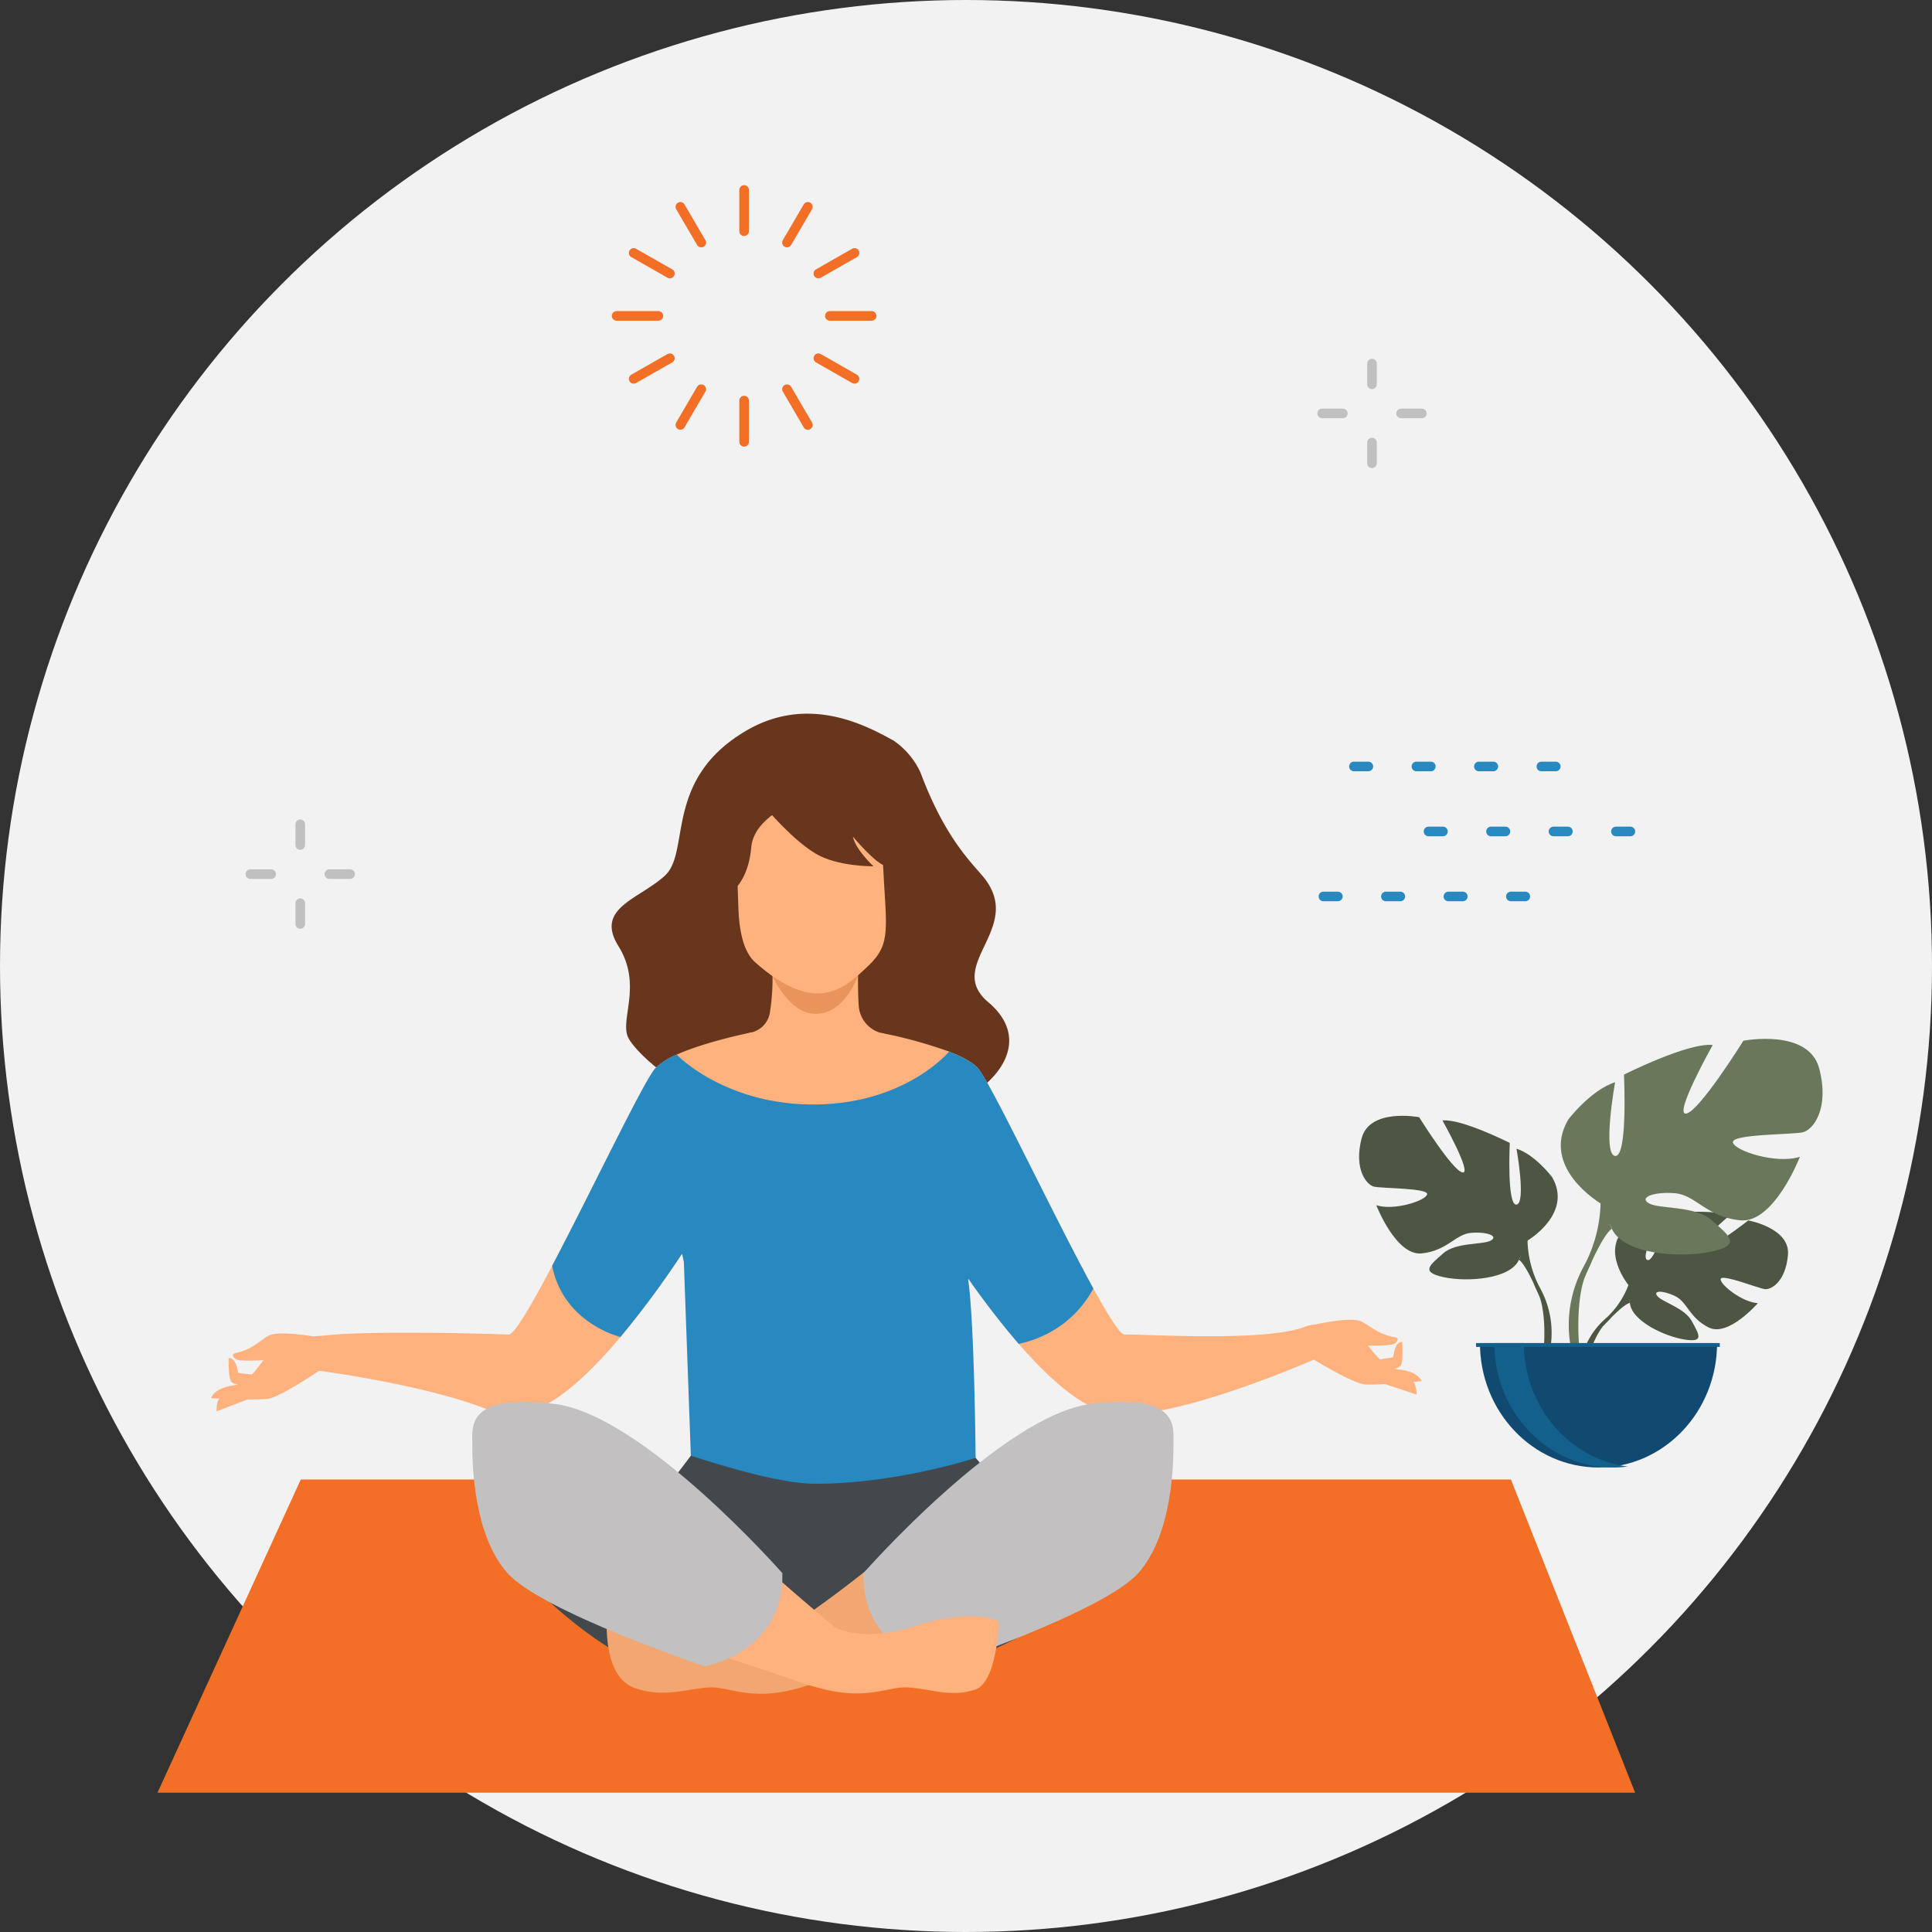 <svg xmlns="http://www.w3.org/2000/svg" xmlns:xlink="http://www.w3.org/1999/xlink" width="402" height="402" viewBox="0 0 402 402"><rect x="0" y="0" width="402" height="402" fill="#333333" stroke="none"/><defs><clipPath id="a"><rect width="23.047" height="23.047" fill="#d7d6d6" stroke="#c1c0c0" stroke-width="2"/></clipPath><clipPath id="c"><rect width="57.663" height="57.004" fill="none" stroke="#f36f25" stroke-width="2"/></clipPath><clipPath id="d"><rect width="71.565" height="29.889" fill="none" stroke="#2889c1" stroke-width="2" stroke-dasharray="3 10"/></clipPath></defs><g transform="translate(-761 -3789.5)"><circle cx="201" cy="201" r="201" transform="translate(761 3789.5)" fill="#f2f2f3"/><g transform="translate(793.77 3938.001)"><path d="M29.819,466.3,0,531.468H307.46L281.617,466.3Z" transform="translate(0 -306.957)" fill="#f36f25"/><path d="M392.367,12.209a16.349,16.349,0,0,0-5.526-6.571c-5.751-3.2-17.792-9.69-30.741-2.089-17.23,10.113-11.512,25.159-16.877,30.124s-14.663,6.714-9.687,14.7.353,15.054,1.954,18.858,18.446,19.615,33.72,12.1,15.648,3.482,26.511,3.5S418.65,70.3,406.484,60.028c-9.259-7.817,7.86-15.439-1.123-26.181-2.628-3.143-8-8.26-12.993-21.639" transform="translate(-233.62 0)" fill="#68361d"/><path d="M427.526,262.621c-.659-3.13-9.883-18.779-10.543-20.755s3.8-22.247,6.919-36.454-5.651-38.207-5.651-38.207-5.925-1.429-14.3-3.9a6.314,6.314,0,0,1-4.506-5.662c-.31-4.852-.02-10.431-.02-10.431l-18.14.407A43.984,43.984,0,0,1,380.973,159a5.023,5.023,0,0,1-3.759,4.2c-6.483,1.639-9.034,3.292-16.061,6.561,0,0,.1.755.286,2.138-.086-.068-.133-.108-.133-.108s-.329,10.223-.11,23.366c.2,11.859,7.369,41.323,8.769,46.968q.061.568.121,1.136c-4.827,7.9-11.709,19.359-11.709,19.359s69.808,3.13,69.149,0" transform="translate(-253.539 -96.905)" fill="#ffb27d"/><path d="M389.439,466.847C372.7,480.361,348.7,487.711,348.7,487.711s-19.318.357-41.224,0c-21.278-.346-42.084-25.606-42.084-25.606s17.741-.225,22.609-4.215c3.391-2.781,7.486-7.406,11.467-12.428,2.862-3.609,5.663-7.423,8.1-10.912,0,0,5.026,4.742,25.449,4.232s25.394-2.693,25.394-2.693,2.409,2.851,5.591,6.46c3.837,4.35,8.793,9.8,11.986,12.692,1.4,1.267,13.445,11.606,13.445,11.606" transform="translate(-192.332 -286.057)" fill="#43484d"/><path d="M453.846,61.422s7.69-.139,9.438,2.436,1.983,5.453,2.864,6.9a5.587,5.587,0,0,1,.73,3.078s6.62-16.946-8.661-13.571c-1.1.244-4.37,1.152-4.37,1.152" transform="translate(-316.385 -39.382)" fill="#b5453c"/><path d="M174.807,368.374c.081-.026.166-.052.251-.074-.044.015-.129.044-.251.074" transform="translate(-108.414 -242.446)" fill="#5153a0"/><path d="M431.015,460.006c-5.1,4.411-20.205,9.261-34.444,13.1-3.993,1.074-7.92,2.069-11.537,2.955-3.265,1.018-9.89,3.12-16.99,5.591-10.019,3.489-14.4,1.822-19.365.945s-10.569,2.6-17.922-.092-5.5-17.171-5.5-17.171c2.491-1.634,12.173-2.105,18.73,2.6s15.339,3.828,15.339,3.828a5.659,5.659,0,0,0,2.23-1.051s6.375-3.729,18.126-13.086c3.779-3.012,8.118-6.606,12.98-10.846,9.271-8.085,17.267-18.72,26.5-20.68,15.742-3.341,21.339,2.774,21.339,2.774s3.884,19.556-9.495,31.13" transform="translate(-231.6 -279.839)" fill="#f2a672"/><path d="M426.141,159.491s3.581,8.3,9.467,7.809,8.305-8,8.305-8Z" transform="translate(-298.147 -104.868)" fill="#e8945b"/><path d="M399.223,63.533a76.532,76.532,0,0,1-4.531-12.675c-1.231-4.867-.037-23.322,18.516-22.014a25.011,25.011,0,0,1,10.629,3.166c4.181,2.405,10.354,7.8,5.07,24.214l-1.283,5.507Z" transform="translate(-277.215 -18.944)" fill="#68361d"/><path d="M431.926,84.43c-4.8,4.566-10.773,10.652-23.568-.673-2.5-2.216-3.382-6.747-3.514-11.623-.159-5.772-.479-8.174.175-11.5.777-3.978,5.184-11.315,12.25-11.909,12.974-1.088,17.328,7.348,17.635,13.836.663,14.04,1.907,17.226-2.978,21.869" transform="translate(-283.983 -32.012)" fill="#ffb27d"/><path d="M239.147,194.005,234.989,223.3s-3.219,5.779-8.151,13.412c-3.489,5.4-7.831,11.729-12.5,17.6-.837,1.054-1.684,2.1-2.54,3.11-7.057,8.382-14.611,15.208-20.93,15.972-.191.023-.389.04-.586.053-.1,0-.2.01-.3.013a17.547,17.547,0,0,1-6.348-1.186c-.119-.043-.241-.086-.363-.132a1.216,1.216,0,0,1-.154-.056c-13.264-4.981-34.476-7.722-34.476-7.722l1.287-7.235c9.177-1.126,35.317-.4,38.612-.22,1.143.063,4.718-6.088,9.056-14.325v0c8.151-15.471,18.993-38.3,21.464-41.089a13.145,13.145,0,0,1,4.243-2.754c6.174-2.827,15.847-4.724,15.847-4.724" transform="translate(-115.471 -127.71)" fill="#ffb27d"/><path d="M583.727,261.538s-30.377,13.627-43.489,12.046c-5.957-.721-13.01-6.826-19.711-14.546q-.88-1.018-1.753-2.065c-12.137-14.6-22.66-33.479-22.66-33.479l-1.4-9.32L491.732,194.3a95.893,95.893,0,0,1,14.3,3.914c2.619,1.015,4.882,2.184,6.013,3.462,2.741,3.1,15.774,30.827,24.017,45.847,3.146,5.736,5.6,9.62,6.507,9.571,3.294-.178,29.911,1.713,37.959-1.8l3.2,2.581Z" transform="translate(-341.327 -127.907)" fill="#ffb27d"/><path d="M380.5,209.2c-1.129-1.277-3.388-2.445-6-3.459,0-.005,0-.013,0-.013s-9.01,10.846-27.832,11.01S317.8,206.361,317.8,206.361l-.194.086a13.131,13.131,0,0,0-4.243,2.754c-2.471,2.794-13.313,25.618-21.464,41.089v0a18.088,18.088,0,0,0,5.545,10v0a21.522,21.522,0,0,0,8.658,4.833,194.918,194.918,0,0,0,12.414-16.713c.141-.211.275-.415.415-.625l.372,1.755,1.454,40.28c8.829,2.82,19.271,5.836,25.941,5.836,17.084,0,33.314-5.389,33.314-5.389s-.223-27.835-1.542-37.043a.612.612,0,0,1,.043-.206,170.522,170.522,0,0,0,10.466,13.532,23.452,23.452,0,0,0,9.323-4.224,22.685,22.685,0,0,0,6.21-7.287c-8.243-15.02-21.276-42.747-24.017-45.847" transform="translate(-209.78 -135.427)" fill="#2889c1"/><path d="M106.84,385.9s-8.262,5.664-10.907,5.972-11.739-.15-11.739-.15.5-2.09,4.742-2.671,6.57-7.2,9.317-8.617,9.249-1.723,9.249-1.723Z" transform="translate(-73.049 -249.297)" fill="#ffb27d"/><path d="M114.228,377.988s-6.575-1.155-8.984-.293c-1.473.527-3.429,2.984-7.117,3.747-1.272.263-.3,1.174.278,1.411,1.182.489,8.818-.121,8.818-.121Z" transform="translate(-81.811 -248.42)" fill="#ffb27d"/><path d="M97.879,413.236c-.375.078-10.342,3.965-10.342,3.965s-.123-2.914,1.271-3.154,9.071-.811,9.071-.811" transform="translate(-75.248 -272.026)" fill="#ffb27d"/><path d="M94.891,392.371s-.087,4.072.5,4.87,3.82,1.026,3.82,1.026,1.777-2.1,1.825-2.282-4.048-.375-4.145-.574-.375-3.161-2-3.039" transform="translate(-80.09 -258.289)" fill="#ffb27d"/><path d="M752.511,378.794s8.514,5.278,11.17,5.464,11.72-.69,11.72-.69-.594-2.065-4.86-2.45-6.823-7.064-9.7-8.179c-5.561-2.154-9.26-.866-9.26-.866Z" transform="translate(-512.375 -244.679)" fill="#ffb27d"/><path d="M757.378,369.962s6.515-1.456,8.961-.706c1.5.459,3.562,2.823,7.282,3.416,1.283.2.349,1.159-.214,1.423-1.159.543-8.814.284-8.814.284Z" transform="translate(-516.196 -242.934)" fill="#ffb27d"/><path d="M787.551,404.451c.378.06,10.514,3.485,10.514,3.485s-.011-2.916-1.415-3.092-9.1-.393-9.1-.393" transform="translate(-536.059 -266.243)" fill="#ffb27d"/><path d="M797.972,382.561s.274,4.063-.274,4.888-3.769,1.2-3.769,1.2-1.871-2.012-1.928-2.2,4.026-.561,4.114-.764.23-3.175,1.857-3.128" transform="translate(-538.989 -251.833)" fill="#ffb27d"/><path d="M422.182,48.979s5.015,5.867,9.592,8.636,12.1,2.676,12.1,2.676-3.772-3.507-4.285-6.183c0,0,5.189,6.276,7.229,6.183s.513-14.4-6.153-15.874-23.71-2.5-18.478,4.562" transform="translate(-294.895 -28.536)" fill="#68361d"/><path d="M411.6,47.862s-8.57,3.152-9.095,9.381c-.474,5.624-2.9,8.075-2.9,8.075S395.946,63.75,397.3,58.7s2.312-10.09,5.34-11.936,7.949-2.092,7.949-2.092Z" transform="translate(-278.963 -29.41)" fill="#68361d"/><path d="M481.407,454.685s29.025-33.038,47.463-35.229,17.052,4.739,17.052,8.587-.2,18.654-7.335,26.642-40.994,19.378-40.994,19.378-16.521-2.74-16.187-19.378" transform="translate(-334.526 -275.845)" fill="#c2c0c0"/><path d="M355.725,468.545s-.333,12.611-4.962,14.114c-6.358,2.063-11.356-1.242-16.6-.28s-9.508,2.333-20.083-1.364c-7.021-2.454-13.607-4.563-17.24-5.706-1.779-.478-3.624-.982-5.5-1.512-14.051-3.963-30.04-9.264-35.153-14.044-12.371-11.574-7.63-32.112-7.63-32.112s4.026-5.133,18.585-1.792c8.543,1.96,17.365,10.427,25.9,18.466,3.542,3.334,6.9,6.421,9.976,9.2,10.724,9.7,18.071,15.715,18.071,15.715l-.033.062a5.721,5.721,0,0,0,2.28,1.071s5.587,2.217,15.3-1.048c6.774-2.28,14.476-2.514,17.1-.774" transform="translate(-180.653 -279.585)" fill="#ffb27d"/><path d="M307.746,454.685s-29.026-33.038-47.463-35.229-17.053,4.739-17.053,8.587.2,18.654,7.335,26.642,40.994,19.378,40.994,19.378,16.522-2.74,16.187-19.378" transform="translate(-177.723 -275.845)" fill="#c2c0c0"/><g transform="translate(250.021 67.661)"><path d="M846.927,184.755s-6.006-7.354-.37-12.025c0,0,4.117-2.615,7.473-2.4,0,0-4.756,8.371-3.218,9.2s4.659-9.728,4.659-9.728,9.368-.953,12.382.567c0,0-8.008,6.878-6.322,7.288s10.337-6.342,10.337-6.342,8.719,1.557,8.254,7.139-3.469,7.306-4.79,7.157-9.045-3.243-9.213-2.107,4.481,4.846,7.737,5.02c0,0-6.147,7.115-10.232,5.061s-4.434-5.308-6.981-6.529-4.721-1.218-3.669.027,5.661,2.455,7.117,5.159,2.763,4.527-1.464,3.859-11.1-3.913-11.4-7.63Z" transform="translate(-790.883 -133.535)" fill="#4d5642"/><path d="M870.9,196.592s-23.681-.957-28.911,6.151a18.071,18.071,0,0,1-4.716,6.946l-.555,1.586s4.1-4.541,5.572-4.815c0,0-2.3-8.806,28.61-9.867" transform="translate(-785.939 -151.522)" fill="#4d5642"/><path d="M827.572,234.545a15.773,15.773,0,0,0-5.436,10.994l.922.087s1.624-7.289,4.558-10.139-.044-.942-.044-.942" transform="translate(-776.243 -176.379)" fill="#4d5642"/><path d="M720.125,135.846s9.554-5.615,5.1-13.236c0,0-3.567-4.68-7.389-5.883,0,0,2.038,11.364,0,11.632s-1.4-12.835-1.4-12.835-10.064-5.081-14.013-4.679c0,0,6.242,11.1,4.2,10.829s-9.044-11.5-9.044-11.5-10.319-2.005-11.975,4.412,1.019,9.626,2.548,10.027,11.338.268,11.083,1.6-6.879,3.476-10.573,2.273c0,0,4.076,10.562,9.427,10.027s7.007-4.011,10.319-4.278,5.733.668,4.077,1.6-7.262.307-9.937,2.694-4.841,3.858.127,4.927,13.885.4,15.669-3.61Z" transform="translate(-685.08 -93.874)" fill="#4d5642"/><path d="M700.716,129.931s26.752,9.091,29.809,19.252a22.189,22.189,0,0,0,2.548,9.76v2.005s-2.8-6.818-4.331-7.754c0,0,5.987-8.824-28.026-23.263" transform="translate(-695.481 -107.211)" fill="#4d5642"/><path d="M794.809,214.094a19.278,19.278,0,0,1,1.774,14.579l-1.061-.3s1.03-8.815-1.128-13.249.416-1.03.416-1.03" transform="translate(-757.217 -162.362)" fill="#4d5642"/><path d="M818.686,96.307s-12.594-7.4-6.717-17.447c0,0,4.7-6.168,9.74-7.754,0,0-2.687,14.98,0,15.332s1.847-16.918,1.847-16.918,13.266-6.7,18.472-6.168c0,0-8.229,14.627-5.542,14.275s11.922-15.157,11.922-15.157,13.6-2.643,15.785,5.816S862.85,80.974,860.835,81.5s-14.945.352-14.609,2.115,9.068,4.582,13.938,3c0,0-5.374,13.923-12.427,13.217s-9.236-5.287-13.6-5.64-7.556.881-5.374,2.115,9.572.4,13.1,3.551,6.381,5.085-.168,6.495-18.3.529-20.655-4.758Z" transform="translate(-768.441 -62.078)" fill="#69775a"/><path d="M867.757,88.509s-35.264,11.984-39.294,25.378a29.255,29.255,0,0,1-3.359,12.865V129.4s3.694-8.988,5.709-10.222c0,0-7.892-11.632,36.943-30.665" transform="translate(-778.217 -79.659)" fill="#69775a"/><path d="M818.562,199.452a25.412,25.412,0,0,0-2.338,19.217l1.4-.394s-1.358-11.62,1.487-17.465-.548-1.358-.548-1.358" transform="translate(-771.676 -152.359)" fill="#69775a"/><path d="M784.86,277c13.625,0,24.67-11.592,24.67-25.891H760.19c0,14.3,11.045,25.891,24.67,25.891" transform="translate(-735.04 -187.815)" fill="#114a70"/><path d="M796.9,276.807a23.566,23.566,0,0,1-3.065.2c-13.625,0-24.669-11.592-24.669-25.891H775.3c0,13.21,9.427,24.109,21.605,25.693" transform="translate(-741.013 -187.816)" fill="#14608c"/><rect width="50.713" height="0.794" transform="translate(24.34 63.298)" fill="#14608c"/></g><rect width="332.523" height="224.511" transform="translate(6.658)" fill="none"/></g><g transform="translate(811.953 3959.861)"><g transform="translate(0 0)" clip-path="url(#a)"><line y2="4.313" transform="translate(11.524 1.15)" fill="none" stroke="#c1c0c0" stroke-linecap="round" stroke-linejoin="round" stroke-width="2"/><line x2="4.313" transform="translate(1.15 11.523)" fill="none" stroke="#c1c0c0" stroke-linecap="round" stroke-linejoin="round" stroke-width="2"/><line y1="4.313" transform="translate(11.524 17.583)" fill="none" stroke="#c1c0c0" stroke-linecap="round" stroke-linejoin="round" stroke-width="2"/><line x1="4.313" transform="translate(17.584 11.523)" fill="none" stroke="#c1c0c0" stroke-linecap="round" stroke-linejoin="round" stroke-width="2"/></g></g><g transform="translate(1034.953 3864.001)"><g transform="translate(0 0)" clip-path="url(#a)"><line y2="4.313" transform="translate(11.524 1.15)" fill="none" stroke="#c1c0c0" stroke-linecap="round" stroke-linejoin="round" stroke-width="2"/><line x2="4.313" transform="translate(1.15 11.523)" fill="none" stroke="#c1c0c0" stroke-linecap="round" stroke-linejoin="round" stroke-width="2"/><line y1="4.313" transform="translate(11.524 17.583)" fill="none" stroke="#c1c0c0" stroke-linecap="round" stroke-linejoin="round" stroke-width="2"/><line x1="4.313" transform="translate(17.584 11.523)" fill="none" stroke="#c1c0c0" stroke-linecap="round" stroke-linejoin="round" stroke-width="2"/></g></g><g transform="translate(887 3826.726)"><g transform="translate(0 0)" clip-path="url(#c)"><line y2="8.584" transform="translate(28.831 2.3)" fill="none" stroke="#f36f25" stroke-linecap="round" stroke-linejoin="round" stroke-width="2"/><line x2="4.346" y2="7.434" transform="translate(15.566 5.81)" fill="none" stroke="#f36f25" stroke-linecap="round" stroke-linejoin="round" stroke-width="2"/><line x2="7.527" y2="4.292" transform="translate(5.854 15.401)" fill="none" stroke="#f36f25" stroke-linecap="round" stroke-linejoin="round" stroke-width="2"/><line x2="8.692" transform="translate(2.3 28.502)" fill="none" stroke="#f36f25" stroke-linecap="round" stroke-linejoin="round" stroke-width="2"/><line y1="4.292" x2="7.527" transform="translate(5.854 37.311)" fill="none" stroke="#f36f25" stroke-linecap="round" stroke-linejoin="round" stroke-width="2"/><line y1="7.434" x2="4.346" transform="translate(15.566 43.76)" fill="none" stroke="#f36f25" stroke-linecap="round" stroke-linejoin="round" stroke-width="2"/><line y1="8.584" transform="translate(28.831 46.12)" fill="none" stroke="#f36f25" stroke-linecap="round" stroke-linejoin="round" stroke-width="2"/><line x1="4.346" y1="7.434" transform="translate(37.751 43.76)" fill="none" stroke="#f36f25" stroke-linecap="round" stroke-linejoin="round" stroke-width="2"/><line x1="7.527" y1="4.292" transform="translate(44.281 37.311)" fill="none" stroke="#f36f25" stroke-linecap="round" stroke-linejoin="round" stroke-width="2"/><line x1="8.692" transform="translate(46.671 28.502)" fill="none" stroke="#f36f25" stroke-linecap="round" stroke-linejoin="round" stroke-width="2"/><line x1="7.527" y2="4.292" transform="translate(44.281 15.401)" fill="none" stroke="#f36f25" stroke-linecap="round" stroke-linejoin="round" stroke-width="2"/><line x1="4.346" y2="7.434" transform="translate(37.751 5.81)" fill="none" stroke="#f36f25" stroke-linecap="round" stroke-linejoin="round" stroke-width="2"/></g></g><g transform="translate(1034.953 3947.561)"><g transform="translate(0 0)" clip-path="url(#d)"><line x2="42.542" transform="translate(7.766 1.42)" fill="none" stroke="#2889c1" stroke-linecap="round" stroke-linejoin="round" stroke-width="2" stroke-dasharray="3 10"/><line x2="46.86" transform="translate(23.286 14.944)" fill="none" stroke="#2889c1" stroke-linecap="round" stroke-linejoin="round" stroke-width="2" stroke-dasharray="3 10"/><line x2="46.86" transform="translate(1.42 28.469)" fill="none" stroke="#2889c1" stroke-linecap="round" stroke-linejoin="round" stroke-width="2" stroke-dasharray="3 10"/></g></g></g></svg>